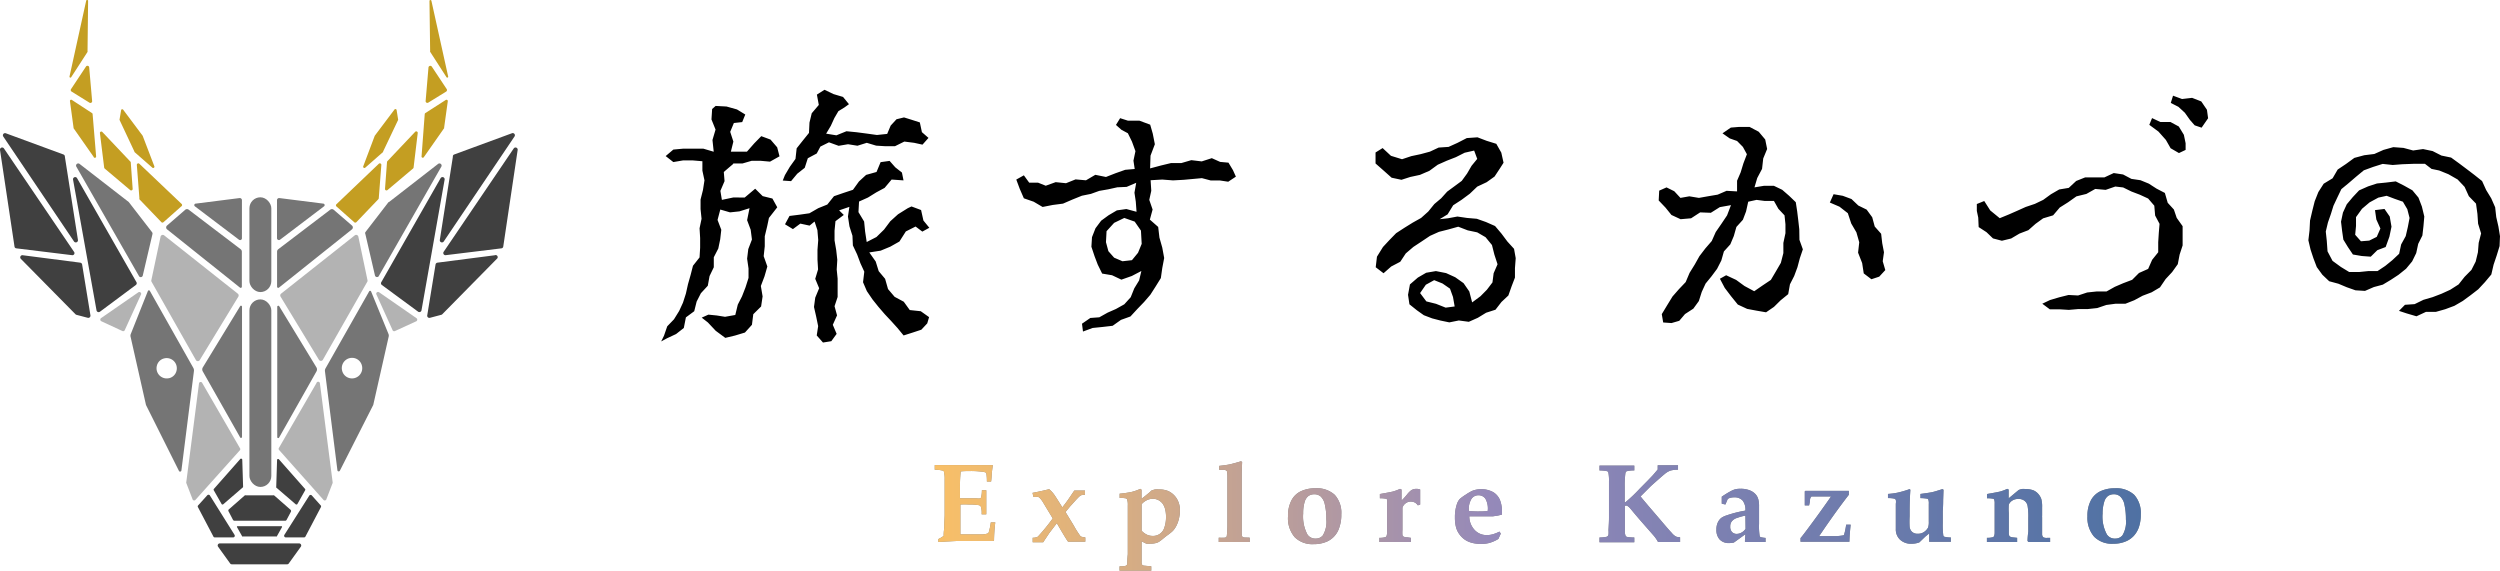 <svg xmlns="http://www.w3.org/2000/svg" viewBox="0 0 300.19 68.56"><defs><linearGradient id="名称未設定グラデーション_5" x1="112.27" y1="61.96" x2="257.06" y2="61.96" gradientUnits="userSpaceOnUse"><stop offset="0" stop-color="#f9c067"/><stop offset=".46" stop-color="#9589b9"/><stop offset="1" stop-color="#4f71a3"/></linearGradient><style>.cls-3{fill:#757575}.cls-4{fill:#b3b3b3}.cls-5{fill:#404040}.cls-6{fill:#c49e22}</style></defs><g id="レイヤー_2" data-name="レイヤー 2"><g id="レイヤー_3" data-name="レイヤー 3"><path d="M112.67 65.08v-.35a4 4 0 00.64-.38c0-.19 0-.49.07-.9 0-.75.05-1.3.05-1.64v-4.29a3.58 3.58 0 00-.09-.9.24.24 0 00-.1-.1 4.06 4.06 0 00-1-.12v-.56h6.96v.09l-.12.95c0 .06 0 .38-.07.94h-.51a6 6 0 00-.06-.95.26.26 0 00-.08-.13 1.51 1.51 0 00-.53-.11 11.05 11.05 0 00-1.27-.07c-.39 0-.79 0-1.2.05a16 16 0 00-.09 1.88v1.35h2.02a1.22 1.22 0 00.42 0 .28.28 0 00.1-.13 3.64 3.64 0 00.09-.84h.53v2.89h-.56a2.43 2.43 0 00-.1-.94.39.39 0 00-.29-.17 7.41 7.41 0 00-1.16-.07 10.08 10.08 0 00-1 0v3.59h2.57a2.08 2.08 0 00.74-.13.25.25 0 00.09-.12 7.07 7.07 0 00.25-1.19h.54a19.42 19.42 0 00-.15 2.14l-.08.09h-4.42zm11.33-.51a1.27 1.27 0 00.62-.13 23.63 23.63 0 001.79-2.19l-.86-1.42-.33-.55a2.93 2.93 0 00-.34-.45.69.69 0 00-.21-.16.48.48 0 00-.22 0h-.36l-.11-.49c.7-.13 1.36-.28 2-.44a3.52 3.52 0 01.58.62c.19.26.51.78 1 1.56.29-.36.51-.66.68-.9l.76-1.12h1.28v.51a2.85 2.85 0 00-.48.06 1.72 1.72 0 00-.37.32c-.19.18-.49.54-.92 1l-.57.69 1 1.64a10.78 10.78 0 00.69 1.11.57.57 0 00.2.21 3.33 3.33 0 00.49.09v.51h-2.07c-.11-.14-.25-.37-.45-.69l-.39-.65-.51-.88L126 64l-.74 1.11H124zm13.08.43v2.43a.74.74 0 00.06.38.35.35 0 00.22.11l.88.08v.52h-3.81V68a2.57 2.57 0 00.74-.06.24.24 0 00.13-.09.43.43 0 00.06-.17c0-.17 0-.55.06-1.13v-5.87a2.06 2.06 0 00-.09-.74.3.3 0 00-.14-.1 3.58 3.58 0 00-.75-.05v-.51a12.45 12.45 0 001.48-.22 5.85 5.85 0 001-.36l.15.1v1.11a3.44 3.44 0 01.33-.27l.66-.54.19-.19a3.46 3.46 0 01.43-.14 2.91 2.91 0 01.49 0 2.71 2.71 0 011.12.2 2.38 2.38 0 011 .88 2.6 2.6 0 01.39 1.45 4.3 4.3 0 01-.14 1.07 3.77 3.77 0 01-.33.85 2.9 2.9 0 01-.38.53 5.17 5.17 0 01-.51.42c-.24.17-.46.35-.66.51a5 5 0 01-.44.34 1.27 1.27 0 01-.4.18 2.2 2.2 0 01-.61.08 3.88 3.88 0 01-.57 0zm0-1.27a2.25 2.25 0 00.63.47 1.64 1.64 0 00.68.15 1.4 1.4 0 001.42-1 3.88 3.88 0 00.2-1.29 3.68 3.68 0 00-.1-.89 2.08 2.08 0 00-.29-.67 1.58 1.58 0 00-.51-.44 1.47 1.47 0 00-.69-.17 1.67 1.67 0 00-.73.18 2 2 0 00-.61.47zm12.98.83v.52h-3.72v-.52a5.27 5.27 0 00.75 0 .27.27 0 00.15-.08.21.21 0 00.07-.15 11 11 0 00.07-1.24v-5.98a3.15 3.15 0 00-.06-.54.18.18 0 00-.08-.07.46.46 0 00-.25-.08h-.59v-.48c.54-.06 1-.12 1.3-.19s.76-.19 1.31-.36l.14.08-.05 1.33v7.28a1.05 1.05 0 00.05.31.16.16 0 00.06.08.56.56 0 00.21.07zm4.6-2.56a3.91 3.91 0 01.38-1.85 2.45 2.45 0 011.14-1.15 4 4 0 011.78-.37 3.17 3.17 0 012.31.79 3.2 3.2 0 01.79 2.34 4.46 4.46 0 01-.23 1.54 2.72 2.72 0 01-1.43 1.7 3.84 3.84 0 01-1.65.34 3 3 0 01-2.29-.84 3.49 3.49 0 01-.8-2.5zm1.82-.32a4.6 4.6 0 00.51 2.5 1.14 1.14 0 001 .49 1.07 1.07 0 00.85-.38 3.13 3.13 0 00.42-1.93 7.28 7.28 0 00-.17-1.73 1.83 1.83 0 00-.49-1 1.16 1.16 0 00-.79-.28 1.24 1.24 0 00-.69.2 1.38 1.38 0 00-.46.7 4.8 4.8 0 00-.18 1.41zm12.93 2.9v.5h-3.78v-.5a2.23 2.23 0 00.71-.08.26.26 0 00.14-.11 1.17 1.17 0 00.07-.47v-3.47a1.93 1.93 0 000-.48.28.28 0 00-.12-.08 3.52 3.52 0 00-.74-.06v-.51c.8-.14 1.32-.24 1.57-.3a5.45 5.45 0 00.85-.32l.18.08v1.33a8.64 8.64 0 00.66-.73 2.7 2.7 0 01.52-.52 1.11 1.11 0 01.62-.16 1.23 1.23 0 01.44.08v1.81l-.28.09a1.13 1.13 0 00-.31-.31 1.11 1.11 0 00-.54-.14 1 1 0 00-.66.24 1 1 0 00-.34.5v2.66a4.21 4.21 0 000 .62.27.27 0 00.13.18 1 1 0 00.46.09zm10.8-.51l-.29.64a4.18 4.18 0 01-1.11.49 3.67 3.67 0 01-1 .11 3.94 3.94 0 01-1.14-.15 2.69 2.69 0 01-.85-.41 2.74 2.74 0 01-.62-.65 2.52 2.52 0 01-.39-.88 4.68 4.68 0 01-.11-1.09 4.85 4.85 0 01.22-1.54 1.76 1.76 0 01.37-.68 5.23 5.23 0 01.69-.5 6.07 6.07 0 01.8-.47 3 3 0 012.53.16 2 2 0 01.8.94 3.64 3.64 0 01.24 1.39v.36l-.5.12-.6.09h-2.82a2.4 2.4 0 00.64 1.64 1.93 1.93 0 001.46.61 2.5 2.5 0 00.69-.09 4.12 4.12 0 00.83-.33zm-1.57-2.72a2.43 2.43 0 00-.28-1.47 1 1 0 00-.82-.41 1 1 0 00-.85.43 2.33 2.33 0 00-.31 1.45 9.67 9.67 0 001.3.06 6.46 6.46 0 00.96-.06zm23.1 3.16v.57h-2.65a4.16 4.16 0 00-.51-.75l-1.29-1.47c-1-1.14-1.48-1.75-1.54-1.81a1.36 1.36 0 00-.39-.33.26.26 0 00-.15 0h-.1v2.99a1.51 1.51 0 00.09.64.32.32 0 00.17.12 5.34 5.34 0 00.87.07v.57h-4.18v-.57a4.52 4.52 0 00.88-.09.27.27 0 00.12-.09.38.38 0 00.08-.18 3 3 0 000-.52q.06-1 .06-1.41v-4.42a5.08 5.08 0 00-.06-1 .39.39 0 00-.07-.19.23.23 0 00-.14-.07 4.84 4.84 0 00-.87-.08v-.58h4.18v.58a3.2 3.2 0 00-.93.1.38.38 0 00-.14.25 11.22 11.22 0 00-.08 1.63v1.82h.11a18.21 18.21 0 001.69-1.61l.94-.95.64-.67.58-.68v-.51h2.44v.53a3.44 3.44 0 00-.89.1 2.24 2.24 0 00-.69.4c-.27.22-.82.7-1.67 1.46l-1.25 1.25c.21.27.53.64.94 1.13l1.45 1.69c.66.78 1.11 1.3 1.35 1.55a1.82 1.82 0 00.52.45 1.51 1.51 0 00.49.08zm10.26.08v.49h-2.42l-.06-.07.06-.86c-.15.1-.62.45-1.39 1a2.91 2.91 0 01-.57.06 1.48 1.48 0 01-1.12-.42 1.67 1.67 0 01-.4-1.21 1.87 1.87 0 01.18-.87 1.55 1.55 0 01.39-.51 2.37 2.37 0 01.64-.31 14.19 14.19 0 012.27-.58 1.8 1.8 0 00-.32-1.19 1.28 1.28 0 00-1-.4 1.9 1.9 0 00-.54.07.89.89 0 00-.26.13l-.28.66-.44-.1v-.84c.33-.22.64-.42.93-.58a3.56 3.56 0 01.62-.29 2.38 2.38 0 01.68-.08 2.92 2.92 0 011.19.21 1.84 1.84 0 01.68.49 1.51 1.51 0 01.3.61 3.07 3.07 0 01.08.81v2.1a7.58 7.58 0 00.07 1.42.24.24 0 00.1.16 3.27 3.27 0 00.61.1zm-2.42-2.68a6.85 6.85 0 00-1 .28 1.28 1.28 0 00-.64.42 1 1 0 00-.18.62.92.92 0 00.21.65.78.78 0 00.57.23 1.24 1.24 0 00.59-.17 1.33 1.33 0 00.47-.44zm12.1 1.09h.54c-.09.84-.14 1.52-.15 2v.05h-5.87v-.44q.18-.19.93-1.2c.84-1.12 1.75-2.38 2.74-3.8h-2.06c-.29 0-.33 0-.37.09a.65.65 0 00-.1.31c0 .24-.07.47-.11.68h-.52V59l.06-.06H222v.47c-1 1.29-1.79 2.4-2.45 3.34s-1 1.48-1.13 1.63h2.02a7 7 0 00.91-.1.14.14 0 00.08-.07 8.22 8.22 0 00.25-1.21zm5.02-3.19v-.5a9 9 0 001.13-.15 11.27 11.27 0 001.47-.43l.09.08c-.06.87-.09 1.67-.09 2.41V62a10.67 10.67 0 000 1.26 1 1 0 00.31.62 1 1 0 00.67.21 1.28 1.28 0 00.79-.24 1.47 1.47 0 00.45-.51 2.11 2.11 0 00.08-.71v-2.11a1.41 1.41 0 00-.06-.55.22.22 0 00-.13-.09 5.54 5.54 0 00-.81-.07v-.5c.68-.09 1.15-.16 1.39-.21s.66-.18 1.25-.37l.13.08-.04 1.19c0 .86-.05 1.34-.05 1.44v1.35a10.25 10.25 0 00.06 1.48.26.26 0 00.1.17 3.48 3.48 0 00.81.1v.52h-2.6v-1.01l-.45.37-.74.71a2.65 2.65 0 01-.91.16 1.91 1.91 0 01-1.4-.49 1.69 1.69 0 01-.51-1.29v-3.02a1.37 1.37 0 000-.47.36.36 0 00-.16-.14 3.27 3.27 0 00-.78-.07zm19.47 4.77v.5h-2.59l-.12-.12c0-.09 0-.47.09-1.13v-1.6a7.8 7.8 0 00-.09-1.51 1 1 0 00-.37-.59 1.17 1.17 0 00-.73-.22 1.35 1.35 0 00-.77.22 1.09 1.09 0 00-.38.45 6.31 6.31 0 000 1.05v2.28a1.15 1.15 0 00.05.41.24.24 0 00.09.11 1.07 1.07 0 00.31.09l.55.06v.5h-3.63v-.5a2.31 2.31 0 00.72-.08.24.24 0 00.13-.11 1.13 1.13 0 00.08-.47v-3.47a1.37 1.37 0 00-.06-.48.24.24 0 00-.11-.08 3.66 3.66 0 00-.75-.06v-.51c.8-.14 1.33-.24 1.58-.3a5.45 5.45 0 00.85-.32l.17.08v1.06l1.2-1a2.2 2.2 0 01.37-.12 2.07 2.07 0 01.41 0 2.74 2.74 0 011 .16 1.69 1.69 0 01.6.45 1.88 1.88 0 01.34.59 3.4 3.4 0 01.1 1v1a1 1 0 000 .19v2.05a.55.55 0 00.12.34.73.73 0 00.39.09zm4.48-2.58a4 4 0 01.38-1.85 2.52 2.52 0 011.15-1.15 4 4 0 011.77-.37 3.18 3.18 0 012.32.79 3.25 3.25 0 01.79 2.34 4.71 4.71 0 01-.23 1.54 3 3 0 01-.62 1.05 2.83 2.83 0 01-.82.6 3.76 3.76 0 01-1.64.34 3 3 0 01-2.29-.84 3.49 3.49 0 01-.81-2.45zm1.82-.32a4.5 4.5 0 00.52 2.5 1.12 1.12 0 001 .49 1.09 1.09 0 00.86-.38 3.13 3.13 0 00.42-1.93 7.84 7.84 0 00-.17-1.73 1.83 1.83 0 00-.5-1 1.12 1.12 0 00-.78-.28 1.22 1.22 0 00-.69.2 1.32 1.32 0 00-.46.7 4.75 4.75 0 00-.2 1.41z" fill="#818281"/><path d="M112.67 65.08v-.35a4 4 0 00.64-.38c0-.19 0-.49.07-.9 0-.75.05-1.3.05-1.64v-4.29a3.58 3.58 0 00-.09-.9.24.24 0 00-.1-.1 4.06 4.06 0 00-1-.12v-.56h6.96v.09l-.12.95c0 .06 0 .38-.07.94h-.51a6 6 0 00-.06-.95.26.26 0 00-.08-.13 1.51 1.51 0 00-.53-.11 11.05 11.05 0 00-1.27-.07c-.39 0-.79 0-1.2.05a16 16 0 00-.09 1.88v1.35h2.02a1.22 1.22 0 00.42 0 .28.28 0 00.1-.13 3.64 3.64 0 00.09-.84h.53v2.89h-.56a2.43 2.43 0 00-.1-.94.39.39 0 00-.29-.17 7.41 7.41 0 00-1.16-.07 10.08 10.08 0 00-1 0v3.59h2.57a2.08 2.08 0 00.74-.13.25.25 0 00.09-.12 7.07 7.07 0 00.25-1.19h.54a19.42 19.42 0 00-.15 2.14l-.08.09h-4.42zm11.33-.51a1.27 1.27 0 00.62-.13 23.63 23.63 0 001.79-2.19l-.86-1.42-.33-.55a2.93 2.93 0 00-.34-.45.69.69 0 00-.21-.16.48.48 0 00-.22 0h-.36l-.11-.49c.7-.13 1.36-.28 2-.44a3.52 3.52 0 01.58.62c.19.26.51.78 1 1.56.29-.36.51-.66.68-.9l.76-1.12h1.28v.51a2.85 2.85 0 00-.48.06 1.72 1.72 0 00-.37.32c-.19.18-.49.54-.92 1l-.57.69 1 1.64a10.78 10.78 0 00.69 1.11.57.57 0 00.2.21 3.33 3.33 0 00.49.09v.51h-2.07c-.11-.14-.25-.37-.45-.69l-.39-.65-.51-.88L126 64l-.74 1.11H124zm13.08.43v2.43a.74.74 0 00.06.38.35.35 0 00.22.11l.88.08v.52h-3.81V68a2.57 2.57 0 00.74-.06.24.24 0 00.13-.09.43.43 0 00.06-.17c0-.17 0-.55.06-1.13v-5.87a2.06 2.06 0 00-.09-.74.3.3 0 00-.14-.1 3.58 3.58 0 00-.75-.05v-.51a12.45 12.45 0 001.48-.22 5.85 5.85 0 001-.36l.15.1v1.11a3.44 3.44 0 01.33-.27l.66-.54.19-.19a3.46 3.46 0 01.43-.14 2.91 2.91 0 01.49 0 2.71 2.71 0 011.12.2 2.38 2.38 0 011 .88 2.6 2.6 0 01.39 1.45 4.3 4.3 0 01-.14 1.07 3.77 3.77 0 01-.33.85 2.9 2.9 0 01-.38.53 5.17 5.17 0 01-.51.42c-.24.17-.46.35-.66.51a5 5 0 01-.44.34 1.27 1.27 0 01-.4.18 2.2 2.2 0 01-.61.08 3.88 3.88 0 01-.57 0zm0-1.27a2.25 2.25 0 00.63.47 1.64 1.64 0 00.68.15 1.4 1.4 0 001.42-1 3.88 3.88 0 00.2-1.29 3.68 3.68 0 00-.1-.89 2.08 2.08 0 00-.29-.67 1.58 1.58 0 00-.51-.44 1.47 1.47 0 00-.69-.17 1.67 1.67 0 00-.73.18 2 2 0 00-.61.47zm12.98.83v.52h-3.72v-.52a5.27 5.27 0 00.75 0 .27.27 0 00.15-.08.21.21 0 00.07-.15 11 11 0 00.07-1.24v-5.98a3.15 3.15 0 00-.06-.54.18.18 0 00-.08-.07.46.46 0 00-.25-.08h-.59v-.48c.54-.06 1-.12 1.3-.19s.76-.19 1.31-.36l.14.08-.05 1.33v7.28a1.05 1.05 0 00.05.31.16.16 0 00.06.08.56.56 0 00.21.07zm4.6-2.56a3.91 3.91 0 01.38-1.85 2.45 2.45 0 011.14-1.15 4 4 0 011.78-.37 3.17 3.17 0 012.31.79 3.2 3.2 0 01.79 2.34 4.46 4.46 0 01-.23 1.54 2.72 2.72 0 01-1.43 1.7 3.84 3.84 0 01-1.65.34 3 3 0 01-2.29-.84 3.49 3.49 0 01-.8-2.5zm1.82-.32a4.6 4.6 0 00.51 2.5 1.14 1.14 0 001 .49 1.07 1.07 0 00.85-.38 3.13 3.13 0 00.42-1.93 7.28 7.28 0 00-.17-1.73 1.83 1.83 0 00-.49-1 1.16 1.16 0 00-.79-.28 1.24 1.24 0 00-.69.2 1.38 1.38 0 00-.46.7 4.8 4.8 0 00-.18 1.41zm12.93 2.9v.5h-3.78v-.5a2.23 2.23 0 00.71-.08.26.26 0 00.14-.11 1.17 1.17 0 00.07-.47v-3.47a1.93 1.93 0 000-.48.28.28 0 00-.12-.08 3.52 3.52 0 00-.74-.06v-.51c.8-.14 1.32-.24 1.57-.3a5.45 5.45 0 00.85-.32l.18.08v1.33a8.64 8.64 0 00.66-.73 2.7 2.7 0 01.52-.52 1.11 1.11 0 01.62-.16 1.23 1.23 0 01.44.08v1.81l-.28.09a1.13 1.13 0 00-.31-.31 1.11 1.11 0 00-.54-.14 1 1 0 00-.66.24 1 1 0 00-.34.5v2.66a4.21 4.21 0 000 .62.27.27 0 00.13.18 1 1 0 00.46.09zm10.8-.51l-.29.64a4.18 4.18 0 01-1.11.49 3.67 3.67 0 01-1 .11 3.94 3.94 0 01-1.14-.15 2.69 2.69 0 01-.85-.41 2.74 2.74 0 01-.62-.65 2.52 2.52 0 01-.39-.88 4.68 4.68 0 01-.11-1.09 4.85 4.85 0 01.22-1.54 1.76 1.76 0 01.37-.68 5.23 5.23 0 01.69-.5 6.07 6.07 0 01.8-.47 3 3 0 012.53.16 2 2 0 01.8.94 3.64 3.64 0 01.24 1.39v.36l-.5.12-.6.09h-2.82a2.4 2.4 0 00.64 1.64 1.93 1.93 0 001.46.61 2.5 2.5 0 00.69-.09 4.12 4.12 0 00.83-.33zm-1.57-2.72a2.43 2.43 0 00-.28-1.47 1 1 0 00-.82-.41 1 1 0 00-.85.43 2.33 2.33 0 00-.31 1.45 9.67 9.67 0 001.3.06 6.46 6.46 0 00.96-.06zm23.1 3.16v.57h-2.65a4.16 4.16 0 00-.51-.75l-1.29-1.47c-1-1.14-1.48-1.75-1.54-1.81a1.36 1.36 0 00-.39-.33.26.26 0 00-.15 0h-.1v2.99a1.51 1.51 0 00.09.64.32.32 0 00.17.12 5.34 5.34 0 00.87.07v.57h-4.18v-.57a4.52 4.52 0 00.88-.09.27.27 0 00.12-.09.38.38 0 00.08-.18 3 3 0 000-.52q.06-1 .06-1.41v-4.42a5.08 5.08 0 00-.06-1 .39.39 0 00-.07-.19.23.23 0 00-.14-.07 4.84 4.84 0 00-.87-.08v-.58h4.18v.58a3.2 3.2 0 00-.93.1.38.38 0 00-.14.25 11.22 11.22 0 00-.08 1.63v1.82h.11a18.21 18.21 0 001.69-1.61l.94-.95.64-.67.58-.68v-.51h2.44v.53a3.44 3.44 0 00-.89.1 2.24 2.24 0 00-.69.4c-.27.22-.82.7-1.67 1.46l-1.25 1.25c.21.27.53.64.94 1.13l1.45 1.69c.66.78 1.11 1.3 1.35 1.55a1.82 1.82 0 00.52.45 1.51 1.51 0 00.49.08zm10.26.08v.49h-2.42l-.06-.07.06-.86c-.15.1-.62.45-1.39 1a2.91 2.91 0 01-.57.06 1.48 1.48 0 01-1.12-.42 1.67 1.67 0 01-.4-1.21 1.87 1.87 0 01.18-.87 1.55 1.55 0 01.39-.51 2.37 2.37 0 01.64-.31 14.19 14.19 0 012.27-.58 1.8 1.8 0 00-.32-1.19 1.28 1.28 0 00-1-.4 1.9 1.9 0 00-.54.07.89.89 0 00-.26.13l-.28.66-.44-.1v-.84c.33-.22.64-.42.93-.58a3.56 3.56 0 01.62-.29 2.38 2.38 0 01.68-.08 2.92 2.92 0 011.19.21 1.84 1.84 0 01.68.49 1.51 1.51 0 01.3.61 3.07 3.07 0 01.08.81v2.1a7.58 7.58 0 00.07 1.42.24.24 0 00.1.16 3.27 3.27 0 00.61.1zm-2.42-2.68a6.85 6.85 0 00-1 .28 1.28 1.28 0 00-.64.42 1 1 0 00-.18.62.92.92 0 00.21.65.78.78 0 00.57.23 1.24 1.24 0 00.59-.17 1.33 1.33 0 00.47-.44zm12.1 1.09h.54c-.09.84-.14 1.52-.15 2v.05h-5.87v-.44q.18-.19.93-1.2c.84-1.12 1.75-2.38 2.74-3.8h-2.06c-.29 0-.33 0-.37.09a.65.65 0 00-.1.31c0 .24-.07.47-.11.68h-.52V59l.06-.06H222v.47c-1 1.29-1.79 2.4-2.45 3.34s-1 1.48-1.13 1.63h2.02a7 7 0 00.91-.1.14.14 0 00.08-.07 8.22 8.22 0 00.25-1.21zm5.02-3.19v-.5a9 9 0 001.13-.15 11.27 11.27 0 001.47-.43l.09.08c-.06.87-.09 1.67-.09 2.41V62a10.67 10.67 0 000 1.26 1 1 0 00.31.62 1 1 0 00.67.21 1.28 1.28 0 00.79-.24 1.47 1.47 0 00.45-.51 2.11 2.11 0 00.08-.71v-2.11a1.41 1.41 0 00-.06-.55.22.22 0 00-.13-.09 5.54 5.54 0 00-.81-.07v-.5c.68-.09 1.15-.16 1.39-.21s.66-.18 1.25-.37l.13.08-.04 1.19c0 .86-.05 1.34-.05 1.44v1.35a10.25 10.25 0 00.06 1.48.26.26 0 00.1.17 3.48 3.48 0 00.81.1v.52h-2.6v-1.01l-.45.37-.74.71a2.65 2.65 0 01-.91.16 1.91 1.91 0 01-1.4-.49 1.69 1.69 0 01-.51-1.29v-3.02a1.37 1.37 0 000-.47.36.36 0 00-.16-.14 3.27 3.27 0 00-.78-.07zm19.47 4.77v.5h-2.59l-.12-.12c0-.09 0-.47.09-1.13v-1.6a7.8 7.8 0 00-.09-1.51 1 1 0 00-.37-.59 1.17 1.17 0 00-.73-.22 1.35 1.35 0 00-.77.22 1.09 1.09 0 00-.38.45 6.31 6.31 0 000 1.05v2.28a1.15 1.15 0 00.05.41.24.24 0 00.09.11 1.07 1.07 0 00.31.09l.55.06v.5h-3.63v-.5a2.31 2.31 0 00.72-.08.24.24 0 00.13-.11 1.13 1.13 0 00.08-.47v-3.47a1.37 1.37 0 00-.06-.48.24.24 0 00-.11-.08 3.66 3.66 0 00-.75-.06v-.51c.8-.14 1.33-.24 1.58-.3a5.45 5.45 0 00.85-.32l.17.08v1.06l1.2-1a2.2 2.2 0 01.37-.12 2.07 2.07 0 01.41 0 2.74 2.74 0 011 .16 1.69 1.69 0 01.6.45 1.88 1.88 0 01.34.59 3.4 3.4 0 01.1 1v1a1 1 0 000 .19v2.05a.55.55 0 00.12.34.73.73 0 00.39.09zm4.48-2.58a4 4 0 01.38-1.85 2.52 2.52 0 011.15-1.15 4 4 0 011.77-.37 3.18 3.18 0 012.32.79 3.25 3.25 0 01.79 2.34 4.71 4.71 0 01-.23 1.54 3 3 0 01-.62 1.05 2.83 2.83 0 01-.82.6 3.76 3.76 0 01-1.64.34 3 3 0 01-2.29-.84 3.49 3.49 0 01-.81-2.45zm1.82-.32a4.5 4.5 0 00.52 2.5 1.12 1.12 0 001 .49 1.09 1.09 0 00.86-.38 3.13 3.13 0 00.42-1.93 7.84 7.84 0 00-.17-1.73 1.83 1.83 0 00-.5-1 1.12 1.12 0 00-.78-.28 1.22 1.22 0 00-.69.2 1.32 1.32 0 00-.46.7 4.75 4.75 0 00-.2 1.41z" fill="url(#名称未設定グラデーション_5)"/><path d="M89.42 23.72l1.26-1.06.9.89 1.17.29.58 1.05-1 1.28-.21 1-.29 1.2v1.2l-.13 1.19.44 1.24-.34 1.18-.44 1.16.21 1.25-.18 1.21-.94.93-.16 1.27-.84.93-1.19.36-1.17.28-1.15-.85-.94-1-.74-.58.8-.36 1 .1 1 .16 1.23-.22.3-1.24.51-1 .42-1.08.36-1.13v-1.13l-.17-1.18.14-1.15.44-1.15-.15-1.17-.43-1.15L90 25l-1.21.38-1.13.12-1.17-.34-.33 1.25.45 1.18-.13 1.14-.23 1.11-.54 1.05v1.2l-.51 1.06-.21 1.16-.83.9-.51 1-.29 1.16-1 .74-.25 1.27-.93.73-1.09.51-.7.38.34-.69.39-1.13.81-.84.62-1 .46-1 .35-1.09.25-1.12.32-1.13.28-1.09.79-1 .07-1.17v-1.16L84 27.41l.24-1.14-.12-1.16v-1.15l.29-1.15.18-1.16-.25-1.16v-1.13l-1.16-.1h-1.16l-1.17.2-.92-.72.92-.78 1.2-.11h2.4l1.25.37-.15-1.41.37-1.25-.49-1.22.08-1.25.42-.37 1.31.07 1.25.35 1 .61-.37.91-1 .11-.44 1.06.38 1.17-.3 1.21h1.93l.88-1 .84-.86 1.11.41.8.93.28 1.08-1.14.64-1.11-.1h-1.1l-1.1.32h-1.09l-.07.1-.44.37-.64.55.09 1.1-.5 1.17.18 1.08 1.38-.29zm9.09-6.12l-.44.83L97 19l-.37 1.15-.9.71-.74.89-1-.07.26-.65.59-1 .68-.95.14-1.27.73-.92.75-.93.06-1.24.27-1.12.85-1-.23-1.24.91-.58 1.09.52 1.14.34.71.87-.54.39-.73.45-.48.82-.43.94-.56.94 1.23.2 1.21-.49 1.22.12 1.22.16 1.22.17 1.23-.13.42-1 .7-.76.9-.22.84.26 1.06.34.25 1.17.79.69-.72.81-1-.22-1.18-.15-1.13.56h-1.12l-1.13-.07-1.13-.34-1.12.35-1.13-.18-1.13.19-1.16-.42zm-.7 9l-.6.49-1.11-.24-.89.66-.95-.58.54-1 1.2-.15 1.19-.17 1.06-.61 1.09-.44.8-1 1.13-.39 1.15-.38.72-1L104 21l1.25-.35.49-1.18 1.08-.15.68.77.8.63.19.94-1.43-.1-.84 1-1 .54-1 .62-1.07.48-.07 1.27.68 1.13.12 1.21.19 1.25 1.17-.6.91-.89.75-1 .93-.84L109 25l.45-.21 1.15.43.28 1.26.71.87-.84.46-.81-.61-1.17.59L108 29l-1.1.62-1.16.48-1.36.21.77 1.09.36 1.16.77.92.35 1.23.79.93 1.1.59.72 1 1.32.14 1 .71-.22.75-.71.76-1 .33-1.13.36-.74-.9-.75-.83-.77-.82-.75-.87-.72-.9-.68-1-.46-1.07.15-1.27-.46-1-.4-1.07-.51-1.08-.05-1.16-.36-1.13-.18-1.18.17-1.16-1.23.42.56.55-1 .75-.11 1.14v1.17l.2 1.16.13 1.16-.07 1.17.11 1.1v2.2l-.37 1.11.3 1.1L100 39l.46 1.09-.64.88-1 .16-.75-.85.17-1.12L98 38l-.26-1.14.15-1.12.47-1.13-.47-1.13.34-1.13-.07-1.18V30l.09-1.18-.1-1.19zm50.59-5.39l-.92.61-1-.15h-1.1l-1.06-.28-1.09.1-1.09.1-1.29.07-1.3-.1-1.39.08.08 1.27L138 24l.4 1.16-.33 1.21 1 .88.15 1.28.34 1.2.23 1.25-.23 1.21-.17 1.2-.62 1-.64 1-.76.88-.81.84-.82.89-1.14.41-1 .71-1.21.14-1.19.12-1.16.43-.12-.94 1-.69 1.08-.08 1-.56 1-.44 1-.56.77-.85.43-1.07.58-.95.27-1.13-1.15.6-1.25.44-1.12-.53-1.19-.2-.53-1.08-.38-1-.38-1.14.07-1.15.42-1.07.68-.91.89-.65 1-.59 1.14-.16 1.22.33-.09-1.22-.16-1.07.21-1.19-1.15.49-1.12.05-1.08.24-1.09.19-1 .36-1.08.22-1.14.46-1.13.49-1.23.16-1.22.24-1.07-.63-1.18-.41-.5-1.15-.41-1.1.91-.51.64.88h1.06l.93.37 1.19-.43L128 22l1.15-.46 1.25.11 1.12-.66 1.28.26 1.15-.45 1.16-.41 1.14-.1-.15-1 .24-1.14-.42-1.15-.49-1-.78-.42L134 15l.5-.81.94.3h1.38l1.29.48.31 1.08.25 1.27-.52 1.37-.05 1.53 1.31-.35 1.2-.29h1.24l1.2-.35 1.25.15 1.21-.39 1 .45 1 .09.54.9zM137 27.69l-.75-1.08-1.25-.44-1.22.59-.91 1-.07 1.32.29 1.08.69.78 1 .43 1.14-.13.73-.89.44-1.07zm44.91 4.51v1.13l-.41 1.07-.38 1.08-.83.78-.72.93-1.12.36-1 .61-1.08.48-1.2-.16-1.14.23-1.06-.22-1-.26-1-.38-.83-.59-.9-.72-.17-1.14.23-1.25.95-.82 1-.58 1.17-.2 1.22.24 1.1.5 1 .71.69 1 .34 1.31 1-.74.77-.78.67-.88.14-1.1.47-1.08-.38-1.16-.29-1.15-.77-.94-1-.58-1.14-.24-1.14-.44-1.18.33-1.14.29-1.07.48-1 .67-1 .66-.91.78-.66 1-1.09.57-.92.81-.94-.72.15-1.27.72-1.16.78-.84.8-.82 1-.65 1-.62 1-.56.86-.77.73-.9.82-.69.72-.8.87-.64.88-.65.64-.88.54-.93.68-.83-.37-1-1.14.26-1.05.53-1.1.43-1.08.48-1 .73-1.14.49-1.16.25-1.06.34-1.18-.25-.93-.83-1-.88v-1.32l.85-.53 1 .93 1.33.41 1.11-.37 1.13-.24 1.11-.3 1.05-.49 1.19-.08 1.06-.48 1.13-.58 1.28-.09 1.1.42 1.16.36.6 1.06.27 1.21-.42.66-.66 1-.95.68-1.13.53-.89.85-1 .74-1 .65-.67 1.09-.95.58 1-.11L175 26l1.16.17 1.17.1 1.1.39 1.09.48.77.91.71.95.8.88.2 1.12zm-7.24 4.6l-.2-1.14-.36-1-.9-.62-1-.4-1 .55-.69 1 .75 1 1.16.29 1.16.46zm41.4-8l.41 1.14-.36 1.06-.29 1.09-.39 1.05-.51 1-.21 1.18-.91.74-.8.79-.95.65-1.15-.2-1.12-.21-1.12-.52-.81-1-.76-1-.58-1.1.75-.42 1.2.56 1 .73 1.17.63 1-.69 1-.67.59-1 .61-1.05.3-1.17v-1.22l.25-1.17v-1.07l-.11-1.07-.74-.79-.53-.94h-1.09l-1-.13-1 .22-.26 1.17-.38 1-.78.86-.31 1.09-.42 1-.77.85-.31 1.09-.51 1-.67.9-.71.87-.46 1-.35 1.1-.66.91-1 .65-.69.81-.93.27-1-.07-.17-1 .64-1.06.65-1.06.77-.88.81-.85.47-1.11.62-1 .56-1 .71-.93.77-.89.48-1.08.69-1 .67-1 .47-1.23-1.34.24-1.08.68-1.28-.05-1.09.71-1.26.11-1.1-.51-.71-.88-.82-.86.06-1.18.88-.39.93.46.74.8 1.07-.19 1.15.19 1.12-.2 1.13-.19 1.07-.46 1.26.07V21.7l.43-1 .33-1.08.42-1.1-.48-.88-.7-.71-.88-.31-.87-.61 1-.69 1-.08h1.25l1.1.58.78.93.23 1.14-.47 1.14-.14 1.25-.58 1.1-.33 1.12 1.15-.19H213l1 .48.83.72.8.77.17 1.11.13 1.07.12 1.07zm10 2.57l.31 1.06-.73.79-.94.31-.92-.7-.19-1.24-.49-1.25.14-1.25-.34-1.19-.62-1.06-.41-1.24-1-.78-1.16-.5.45-1 1.1.19 1.05.39.82.78 1 .49.67.92.3 1.11.77.87.13 1.13.21 1.09zm14.05-5.17l1.12-.46 1-.44 1-.45 1.1-.37 1-.48.92-.67 1-.58 1.15-.19.89-.83 1.08-.43h2.31l1.12-.52 1.12.17 1 .53 1.09.16 1 .41.93.6 1 .52.34 1.18.74.81.34 1 .71 1v2.31l-.36 1.1-.22 1.15-.68.95-.78.84-.68 1-1 .59-1.08.41-1 .54-1.06.42h-1.18l-1.12.15-1.09.37-1.13.12h-1.14l-1.14.1-1.14-.07h-1.15l-.9-.67.92-.44 1.11-.33 1.12-.28 1.15.06 1.09-.36 1.13-.12h1.19l1-.56 1-.43 1.08-.41.82-.82 1.1-.49.48-1.09.73-.91v-1.21l.07-1.11.09-1.09-.53-1-.1-1.18-.74-.86-1-.46-1-.38-1-.49-.94-.11-1.16.4-1.25-.11-1.07.6-1.19.29-1 .71-1 .63-.8.94-1.2.36-.91.66-.86.76-1.07.41-1 .59-1.11.27-1.07-.28-.78-.75-.94-.61-.05-1.14-.17-.8v-.83l.89-.36.72 1.13zm22.32-9v.8l-.8.38-1-.58-.57-1-.89-1-1.1-.81.33-.81 1 .47h1.21l1 .54.61 1zm2.7-3l-.78 1.13-.83-.28-.57-.65-.61-.86-.77-.71-.92-.47.27-.87 1.08.4 1.21-.14 1.1.43.68 1zm24.99 16.19l-.49 1-.73.88-.91.73-.93.61-.95.57-1.08.29-1.06.46-1.14-.07-1.05-.37-1-.42-1.11-.3-.82-.78-.67-.92-.4-1.05-.35-1.06-.26-1.11.14-1.19.06-1.18.27-1.16.29-1.15.44-1.11.64-1 1.07-.65.61-1.05 1-.67 1-.73 1.19-.32 1.21-.15 1.1-.49 1.18-.33 1.22.09 1.16.31 1.19-.17 1.15.24 1.06.54 1.16.24.95.69.92.69.92.7.93.74.49 1.08.61 1 .47 1.07.13 1.17.26 1.14.19 1.16-.05 1.19-.35 1.14-.37 1.1-.27 1.17-.77.92-.8.86-.92.71-.94.69-1 .58-1.1.41-1.13.32h-1.19l-1.14.53-1.19-.35-.91-.3.72-.73 1.16-.08L291 36l1.1-.32 1.07-.41 1.05-.48 1-.64.72-.91.82-.83.51-1 .27-1.12.09-1.13.29-1.13-.36-1.17-.08-1.18-.17-1.23-.86-.89-.51-1.12-.84-.89-1.1-.63-1.11-.45-.92-.19-.79-.61h-1.38l-1.34.05-1.15.09-1.21-.13-1.14.36-1.12.41-.92.76-.92.79-.86.71-.48 1-.47 1-.31 1-.35 1-.26 1.09.12 1.11.09 1.27.6 1.14 1 .73 1 .61h1.21l1.07-.11h1.12l.93-.62.85-.69.82-.77.24-1.12.55-1 .25-1.08.21-1.1-.27-1.05-.53-.9-1-.35-.95-.36-1 .22-1.05.57-.91.77-.72 1v1.07l-.1 1.05.69.78 1-.08.9-.45.44-1-.49-1.09-.16-1.12 1.14-.14.63.91.21 1.22-.25 1.2-.45 1.24-1 .38-.79.78-1.08-.08-1.06-.18-.6-.89-.55-.9-.15-1.05-.13-1.1.23-1.09.46-1 .72-.86.76-.81 1.08-.48 1.07-.35 1.1-.11 1.15-.14 1 .51 1 .56.73.88.41 1.07.29 1.2-.1 1.15-.13 1.13-.5 1z"/><rect class="cls-3" x="29.95" y="23.69" width="2.63" height="11.38" rx="1.32"/><rect class="cls-3" x="29.95" y="35.95" width="2.63" height="22.52" rx="1.32"/><path class="cls-3" d="M23.29 44.53a.64.64 0 00-.08-.36L18 34.94a.13.13 0 00-.24 0l-2.07 5.2a.56.56 0 000 .34l1.84 8.15 3.94 7.88a.16.16 0 00.31 0zm-3 .88a1.22 1.22 0 01-1.46-1.47 1.19 1.19 0 01.91-.91 1.22 1.22 0 011.46 1.47 1.19 1.19 0 01-.89.91zm4.06-1.29a.48.48 0 000 .48l4.49 7.93a.12.12 0 00.22-.06V36.83a.12.12 0 00-.22-.07zm4.54-14.2l-6.22-4.73a.33.33 0 00-.43 0l-2.18 1.89a.3.3 0 000 .46l8.76 7a.14.14 0 00.22-.11v-4.2a.38.38 0 00-.15-.31z"/><path class="cls-4" d="M24 43.21l4.62-7.59a.28.28 0 00-.07-.36l-8.84-7a.27.27 0 00-.43.16l-1.1 5.19a.31.31 0 000 .19l5.33 9.41a.27.27 0 00.49 0z"/><path class="cls-3" d="M28.78 23.78l-5.28.67a.18.18 0 00-.09.33l5.28 4a.22.22 0 00.36-.18v-4.57a.26.26 0 00-.27-.25z"/><path class="cls-5" d="M24.89 59.47l-1.12 1.24a.18.18 0 000 .19l1.84 3.5a.19.19 0 00.18.13H28a.2.2 0 00.16-.31l-2.96-4.73a.2.2 0 00-.31-.02z"/><path class="cls-3" d="M38 44.12a.48.48 0 010 .48l-4.48 7.93a.12.12 0 01-.23-.06V36.83a.13.13 0 01.23-.07zm-4.58-14.2l6.22-4.73a.33.33 0 01.43 0l2.19 1.89a.3.3 0 010 .46l-8.77 7a.14.14 0 01-.22-.11v-4.2a.38.38 0 01.15-.31z"/><path class="cls-4" d="M38.3 43.21l-4.61-7.59a.28.28 0 01.06-.36l8.85-7a.27.27 0 01.43.16l1.09 5.19a.31.31 0 010 .19l-5.35 9.4a.28.28 0 01-.47.01z"/><path class="cls-3" d="M33.53 23.78l5.29.67a.18.18 0 01.08.33l-5.27 4a.23.23 0 01-.37-.18v-4.57a.26.26 0 01.27-.25z"/><path class="cls-5" d="M34.85 61.18l-1.94-1.7a.21.21 0 00-.13 0h-3.24a.24.24 0 00-.14 0l-1.94 1.7a.2.2 0 000 .25l.52 1a.22.22 0 00.18.1h6.07a.2.2 0 00.18-.1l.53-1a.21.21 0 00-.09-.25zm-8.66 4.47l1.44 2a.25.25 0 00.21.11h6.64a.23.23 0 00.2-.11l1.44-2a.25.25 0 00-.2-.4h-9.53a.25.25 0 00-.2.4zm7.59-2.47h-5.24a.08.08 0 00-.08.12l.63 1.12a.08.08 0 00.07 0h4a.07.07 0 00.07 0l.63-1.12a.08.08 0 00-.08-.12z"/><path class="cls-6" d="M21.76 24.79l-2.13 1.89a.18.18 0 01-.25 0l-2.64-2.75a.17.17 0 010-.12l-.31-4a.18.18 0 01.31-.14l5.08 4.83a.19.19 0 01-.06.29zm-7.21-11.6l-.19 1.13a.15.15 0 000 .09l1.78 3.79v.05l2.15 1.88a.15.15 0 00.24-.17l-1.4-3.66-2.35-3.14a.15.15 0 00-.23.03zm1.15 6.28l.23 3.22a.18.18 0 01-.29.14l-3.07-2.59a.24.24 0 01-.06-.11L12 16a.17.17 0 01.3-.14l3.34 3.53a.16.16 0 01.06.08zm-4.16-.71l-.42-5.06a.15.15 0 00-.07-.12L8.63 12a.15.15 0 00-.23.15l.43 3.17v.07l2.41 3.44a.15.15 0 00.3-.07zm-.81-6.44L8.6 11a.21.21 0 01-.07-.3L10.32 8a.21.21 0 01.39.1l.35 4a.21.21 0 01-.33.22zm-.23-6.07l-1.94 3a.11.11 0 01-.21-.08l2-9.09a.12.12 0 01.23 0l-.07 6.06a.14.14 0 01-.01.11z"/><path class="cls-4" d="M12.13 38.2l4.48-3.1a.22.22 0 01.34.22L15 39.6a.22.22 0 01-.3.15l-2.54-1.18a.22.22 0 01-.03-.37z"/><path class="cls-3" d="M16.71 33.19L9.16 20a.26.26 0 01.38-.33l5.92 4.59 2.8 3.62a.28.28 0 01.05.22l-1.17 5a.25.25 0 01-.43.09z"/><path class="cls-5" d="M7.62 18.55L.69 16a.26.26 0 00-.3.39L8.89 29a.26.26 0 00.47-.18l-1.57-10a.27.27 0 00-.17-.27zM0 18l1.74 11.6a.24.24 0 00.22.22l6.69.82a.25.25 0 00.24-.4L.47 17.82A.26.26 0 000 18zm16.31 16.22L12 37.43a.26.26 0 01-.41-.16L8.77 21.56a.26.26 0 01.48-.17l7.14 12.5a.26.26 0 01-.08.33zM2.5 31.08l6.56 6.65a.26.26 0 00.11.07l1.37.36a.26.26 0 00.32-.29l-1-6.12a.27.27 0 00-.22-.21l-6.89-.89a.26.26 0 00-.25.43z"/><path class="cls-6" d="M40.4 24.79l2.13 1.89a.19.19 0 00.26 0l2.63-2.75a.23.23 0 00.06-.12l.31-4a.18.18 0 00-.31-.14l-5.08 4.85a.18.18 0 000 .27zm7.22-11.6l.18 1.13a.14.14 0 010 .09L46 18.2v.05l-2.14 1.88a.15.15 0 01-.24-.17L45 16.3l2.36-3.14a.15.15 0 01.26.03zm-1.15 6.28l-.24 3.22a.18.18 0 00.29.14l3.07-2.59a.19.19 0 00.07-.11l.5-4.16a.18.18 0 00-.31-.14l-3.34 3.53a.21.21 0 00-.04.11zm4.15-.71L51 13.7a.19.19 0 01.07-.12L53.53 12a.16.16 0 01.24.15l-.44 3.17a.19.19 0 010 .07l-2.43 3.47a.15.15 0 01-.28-.1zm.81-6.44L53.57 11a.22.22 0 00.07-.3L51.85 8a.22.22 0 00-.4.1l-.34 4a.21.21 0 00.32.22zm.24-6.07l1.93 3a.11.11 0 00.21-.08L51.8.09a.12.12 0 00-.23 0l.08 6.06a.08.08 0 00.02.1z"/><path class="cls-4" d="M50 38.2l-4.47-3.1a.22.22 0 00-.35.22l1.94 4.28a.22.22 0 00.31.15L50 38.57a.22.22 0 000-.37z"/><path class="cls-3" d="M45.46 33.19L53 20a.26.26 0 00-.38-.33l-5.91 4.59h-.05l-2.79 3.62a.25.25 0 000 .22l1.16 5a.26.26 0 00.43.09z"/><path class="cls-5" d="M54.54 18.55L61.47 16a.26.26 0 01.31.39L53.28 29a.26.26 0 01-.47-.18l1.57-10a.24.24 0 01.16-.27zm7.62-.55l-1.73 11.6a.25.25 0 01-.22.22l-6.69.82a.26.26 0 01-.25-.4l8.42-12.42a.26.26 0 01.47.18zM45.85 34.22l4.36 3.21a.26.26 0 00.4-.16l2.78-15.71a.26.26 0 00-.48-.17l-7.13 12.5a.26.26 0 00.07.33zm13.81-3.14l-6.55 6.65a.24.24 0 01-.12.07l-1.36.36a.26.26 0 01-.33-.29l1-6.12a.27.27 0 01.22-.21l6.89-.89a.25.25 0 01.25.43zM28.83 55.14l-3.15 3.57a.15.15 0 000 .18l.94 1.65a.14.14 0 00.2 0l2.32-2a.12.12 0 00.05-.11l-.1-3.23a.14.14 0 00-.26-.06z"/><path class="cls-4" d="M24.29 46l4.52 7.81a.2.2 0 010 .25L23.49 60a.21.21 0 01-.35 0l-.77-2a.17.17 0 010-.12L23.9 46a.21.21 0 01.39 0z"/><path class="cls-3" d="M40.52 56.5a.16.16 0 00.3 0l4-7.88 1.84-8.15a.56.56 0 000-.34L44.56 35a.13.13 0 00-.24 0l-5.23 9.23a.56.56 0 00-.07.36zm.56-12a1.23 1.23 0 011.47-1.5 1.21 1.21 0 01.91.91 1.23 1.23 0 01-1.46 1.5 1.21 1.21 0 01-.92-.91z"/><path class="cls-5" d="M37.42 59.47l1.11 1.24a.19.19 0 010 .19l-1.84 3.5a.2.2 0 01-.19.13h-2.19a.2.2 0 01-.16-.31l3-4.73a.2.2 0 01.27-.02zm-3.94-4.33l3.15 3.57a.15.15 0 010 .18l-.93 1.65a.15.15 0 01-.21 0l-2.32-2a.14.14 0 010-.11l.1-3.23a.14.14 0 01.21-.06z"/><path class="cls-4" d="M38 46l-4.5 7.77a.21.21 0 000 .25L38.82 60a.21.21 0 00.35 0l.77-2a.5.5 0 000-.12L38.41 46a.21.21 0 00-.41 0z"/></g></g></svg>